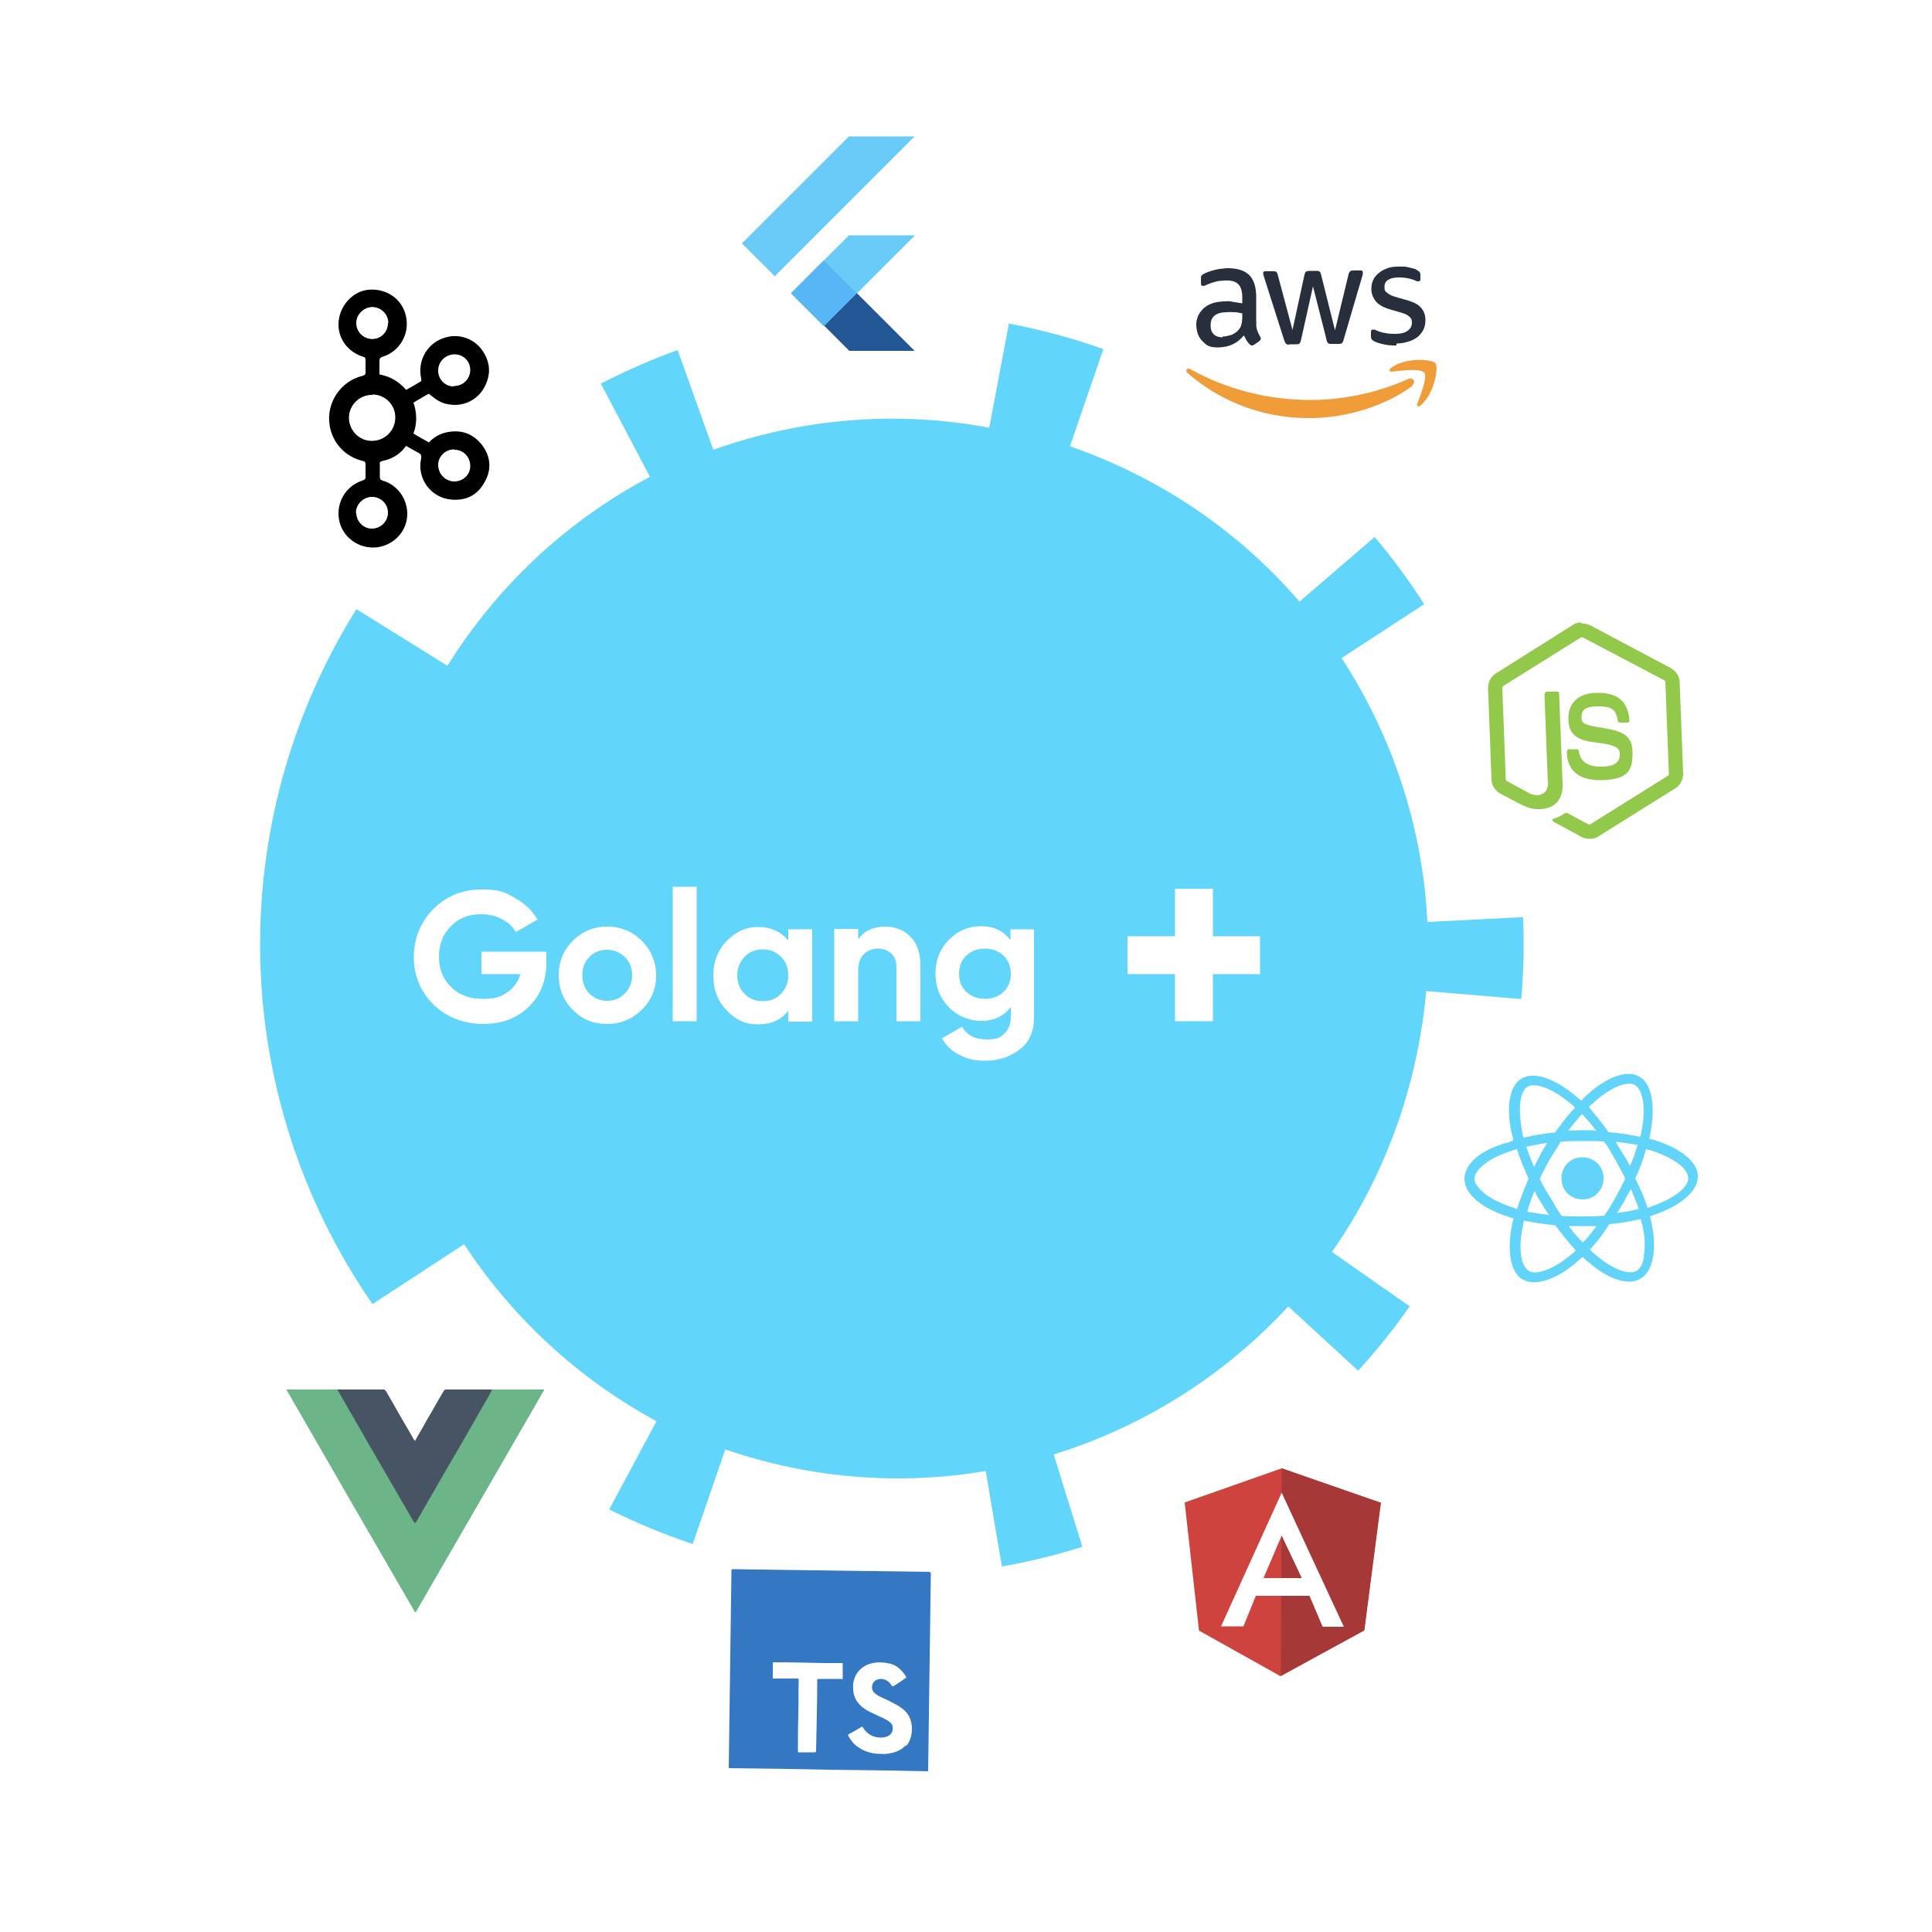 <svg xmlns="http://www.w3.org/2000/svg" xmlns:xlink="http://www.w3.org/1999/xlink" id="Layer_1" data-name="Layer 1" viewBox="0 0 500 500"><defs><style>      .cls-1 {        filter: url(#drop-shadow-6);      }      .cls-1, .cls-2, .cls-3, .cls-4, .cls-5, .cls-6, .cls-7, .cls-8, .cls-9, .cls-10, .cls-11, .cls-12, .cls-13, .cls-14, .cls-15, .cls-16, .cls-17, .cls-18, .cls-19, .cls-20, .cls-21, .cls-22, .cls-23, .cls-24, .cls-25, .cls-26 {        stroke-width: 0px;      }      .cls-1, .cls-7, .cls-13, .cls-19, .cls-20, .cls-21, .cls-22, .cls-25, .cls-26 {        fill: #fff;      }      .cls-2 {        fill: #235695;      }      .cls-3 {        fill: url(#linear-gradient);      }      .cls-4 {        fill: #62d5fa;      }      .cls-5 {        fill: #69cbf7;      }      .cls-6 {        fill: #000;      }      .cls-7 {        filter: url(#drop-shadow-4);      }      .cls-27 {        clip-path: url(#clippath-2);      }      .cls-8 {        fill: #56b6f6;      }      .cls-9 {        fill: #62d4f9;      }      .cls-28 {        clip-path: url(#clippath-6);      }      .cls-10 {        fill: #cf433f;      }      .cls-11 {        fill: none;      }      .cls-12 {        fill: #93c94a;      }      .cls-29 {        clip-path: url(#clippath-1);      }      .cls-30 {        clip-path: url(#clippath-4);      }      .cls-13 {        filter: url(#drop-shadow-3);      }      .cls-14 {        fill: #3478c4;      }      .cls-15 {        fill: #f09c38;      }      .cls-16 {        fill: #6bb589;      }      .cls-31 {        clip-path: url(#clippath);      }      .cls-17 {        fill: url(#radial-gradient);      }      .cls-18 {        fill: #465464;      }      .cls-19 {        filter: url(#drop-shadow-8);      }      .cls-20 {        filter: url(#drop-shadow-7);      }      .cls-21 {        filter: url(#drop-shadow-2);      }      .cls-32 {        clip-path: url(#clippath-3);      }      .cls-33 {        clip-path: url(#clippath-5);      }      .cls-23 {        fill: #272f3d;      }      .cls-24 {        fill: #a63937;      }      .cls-25 {        filter: url(#drop-shadow-5);      }      .cls-26 {        filter: url(#drop-shadow-1);      }    </style><filter id="drop-shadow-1" filterUnits="userSpaceOnUse"><feGaussianBlur stdDeviation="5.4"></feGaussianBlur></filter><filter id="drop-shadow-2" filterUnits="userSpaceOnUse"><feGaussianBlur stdDeviation="5.4"></feGaussianBlur></filter><filter id="drop-shadow-3" filterUnits="userSpaceOnUse"><feGaussianBlur stdDeviation="5.4"></feGaussianBlur></filter><filter id="drop-shadow-4" filterUnits="userSpaceOnUse"><feGaussianBlur stdDeviation="5.4"></feGaussianBlur></filter><filter id="drop-shadow-5" filterUnits="userSpaceOnUse"><feGaussianBlur stdDeviation="5.4"></feGaussianBlur></filter><filter id="drop-shadow-6" filterUnits="userSpaceOnUse"><feGaussianBlur stdDeviation="5.4"></feGaussianBlur></filter><filter id="drop-shadow-7" filterUnits="userSpaceOnUse"><feGaussianBlur stdDeviation="5.4"></feGaussianBlur></filter><filter id="drop-shadow-8" filterUnits="userSpaceOnUse"><feGaussianBlur stdDeviation="5.4"></feGaussianBlur></filter><clipPath id="clippath"><path class="cls-11" d="M236.8,60.9l-15,15,15,15h-17.1l-15-15,15-15h17.1ZM219.7,35.3l-27.8,27.8,8.5,8.5,36.3-36.3h-17.1Z"></path></clipPath><clipPath id="clippath-1"><path class="cls-11" d="M236.8,60.9l-15,15,15,15h-17.1l-15-15,15-15h17.1ZM219.7,35.3l-27.8,27.8,8.5,8.5,36.3-36.3h-17.1Z"></path></clipPath><clipPath id="clippath-2"><path class="cls-11" d="M236.8,60.9l-15,15,15,15h-17.1l-15-15,15-15h17.1ZM219.7,35.3l-27.8,27.8,8.5,8.5,36.3-36.3h-17.1Z"></path></clipPath><clipPath id="clippath-3"><path class="cls-11" d="M236.8,60.9l-15,15,15,15h-17.1l-15-15,15-15h17.1ZM219.7,35.3l-27.8,27.8,8.5,8.5,36.3-36.3h-17.1Z"></path></clipPath><linearGradient id="linear-gradient" x1="6810.7" y1="969.3" x2="6974.7" y2="1133.3" gradientTransform="translate(-48.6 123.7) scale(0 0)" gradientUnits="userSpaceOnUse"><stop offset="0" stop-color="#1c2579" stop-opacity=".4"></stop><stop offset="1" stop-color="#1c2579" stop-opacity="0"></stop></linearGradient><clipPath id="clippath-4"><path class="cls-11" d="M236.8,60.9l-15,15,15,15h-17.1l-15-15,15-15h17.1ZM219.7,35.3l-27.8,27.8,8.5,8.5,36.3-36.3h-17.1Z"></path></clipPath><radialGradient id="radial-gradient" cx="10969.6" cy="4372.2" fx="10969.6" fy="4372.2" r="7004.9" gradientTransform="translate(-120.4 80.1) scale(0)" gradientUnits="userSpaceOnUse"><stop offset="0" stop-color="#fff" stop-opacity=".1"></stop><stop offset="1" stop-color="#fff" stop-opacity="0"></stop></radialGradient><clipPath id="clippath-5"><rect class="cls-11" x="74.1" y="359.4" width="66.7" height="57.8"></rect></clipPath><clipPath id="clippath-6"><rect class="cls-11" x="74.1" y="359.4" width="66.7" height="57.8"></rect></clipPath></defs><circle class="cls-4" cx="230.8" cy="244.4" r="163.5" transform="translate(-105.2 234.8) rotate(-45)"></circle><path class="cls-26" d="M336.3,155.7c-15.8-18.4-36.3-32.2-59.4-40.2l32.1-93.3c39.6,13.6,74.9,37.6,102.1,69.2l-74.8,64.3Z"></path><path class="cls-21" d="M256.1,110.7c-23.8-4.5-48.5-2.5-71.5,5.7l-33.2-92.9c39.4-14.1,82-17.5,122.9-9.7l-18.3,97Z"></path><path class="cls-13" d="M168.2,123.4c-21.4,11.3-39.5,28.2-52.4,48.9l-83.8-52.1c22.1-35.6,53.3-64.6,90.2-84.1l46,87.3Z"></path><path class="cls-7" d="M369.4,238.5c-1.2-24.2-8.9-47.8-22.2-68.2l82.7-53.9c22.8,35,36,75.6,38.1,117.2l-98.6,5Z"></path><path class="cls-25" d="M425.6,380.6l-80.9-56.6c7.3-10.4,13.1-21.9,17.3-34.1,3.7-10.9,6.1-22.1,7.1-33.4l98.3,8.2c-1.6,19.5-5.7,38.8-12.1,57.4-7.2,20.9-17.2,40.6-29.8,58.6Z"></path><path class="cls-1" d="M301.9,470.7l-29.2-94.3c23.3-7.2,44.3-20.5,60.7-38.3l72.6,66.8c-28.2,30.7-64.3,53.4-104.2,65.8Z"></path><path class="cls-20" d="M155.6,468.4l32.1-93.3c21.7,7.5,45,9.4,67.4,5.6l16.5,97.3c-38.7,6.6-78.8,3.2-116-9.6Z"></path><path class="cls-19" d="M37.5,376l82.6-54c12.6,19.2,29.8,35,49.8,45.8l-46.6,87c-34.5-18.5-64.2-45.8-85.8-78.7Z"></path><g><path class="cls-9" d="M428.8,295.2c-.7-.2-1.3-.3-2-.5.2-.4.2-.9.3-1.3,1.4-7.3.4-13-2.9-14.8-3.1-1.8-8.3,0-13.5,4.8-.5.4-1.1.9-1.4,1.5-.4-.4-.7-.5-1.1-.9-5.5-4.8-11.1-6.8-14.4-4.9-3.1,1.8-4.1,7.3-2.6,14.1.2.7.4,1.3.4,2-.7.2-1.4.6-2.2.7-6.5,1.9-10.4,5.5-10.4,9.2,0,3.8,4.4,7.6,11.1,9.7.5.2,1.1.4,1.6.5-.2.7-.3,1.5-.5,2.2-1.2,6.7-.2,12,3,13.7s8.7,0,14.1-4.8c.4-.4.9-.7,1.3-1.1.5.5,1.1,1.1,1.6,1.4,5.1,4.5,10.4,6.1,13.4,4.2,3.2-1.8,4.3-7.6,2.8-14.5-.2-.5-.2-1.1-.4-1.6.4-.2.7-.2,1.1-.4,6.9-2.4,11.3-6.1,11.3-9.9.1-3.6-4.2-7.2-10.8-9.3ZM412.6,285.2c4.5-4,8.6-5.5,10.5-4.4,2,1.1,3,5.9,1.7,12.1,0,.4-.2.7-.3,1.3-2.5-.5-5.3-1-8.2-1.2-1.7-2.5-3.5-4.5-5.1-6.5.4-.4.9-.9,1.4-1.3ZM397.1,308.2c.6,1.1,1.1,2.2,1.8,3.1.6,1.1,1.3,2.2,2,3.1-2-.2-3.8-.5-5.6-.8.3-1.6,1.1-3.5,1.8-5.3ZM397,302c-.7-1.8-1.5-3.6-2-5.2,1.8-.4,3.6-.8,5.4-1-.7,1.1-1.2,2-1.8,3.1-.5,1.1-1.1,2-1.6,3.1ZM398.5,305.1c.7-1.6,1.6-3.3,2.5-4.9h0c.9-1.6,2-3.1,2.9-4.7,1.8-.2,3.6-.2,5.6-.2s3.8,0,5.6.1c1.1,1.4,2,3.1,2.9,4.7s1.8,3.2,2.6,4.9c-.7,1.6-1.6,3.3-2.5,4.9h0c-.9,1.6-1.8,3.1-2.9,4.7-1.8.2-3.6.2-5.6.2s-3.8,0-5.4-.1c-1.1-1.4-2-3.1-2.9-4.7-1.1-1.6-2-3.2-2.8-4.9ZM420.3,311c.5-1.1,1.2-2.2,1.8-3.3.7,1.8,1.5,3.6,2,5.2-1.8.4-3.6.8-5.6,1,.5-.7,1.1-1.8,1.8-2.9ZM421.8,301.7c-.6-1.1-1.1-2.2-1.8-3.1-.6-1.1-1.3-2-1.8-3.1,2,.2,3.8.5,5.6.8-.5,1.8-1.1,3.5-1.9,5.3ZM409.4,288.3h0c1.3,1.3,2.4,2.7,3.7,4.3-2.4-.2-4.7-.1-7.2,0,1.1-1.5,2.3-2.9,3.6-4.4ZM395.4,281.2c2-1.1,6.5.5,11.3,4.6.4.2.5.5.9.9-1.8,1.8-3.4,4-5.2,6.4-2.9.2-5.6.8-8.1,1.3-.2-.5-.4-1.3-.4-1.8h0c-1.1-6-.5-10.3,1.5-11.4ZM392.6,312.9c-.5-.2-1.1-.4-1.5-.5-2.9-1.1-5.5-2.3-7.1-3.7-1.5-1.3-2.4-2.5-2.4-3.6,0-2.2,3.2-5.1,8.8-7,.7-.2,1.4-.6,2.2-.7.7,2.5,1.9,5.1,3,7.6-1.2,2.9-2.3,5.5-3,8ZM406.8,324.5c-2.3,2-4.7,3.5-6.8,4.2h0c-1.8.7-3.4.8-4.3.2-2-1.1-2.8-5.4-1.7-11,.2-.7.3-1.3.3-2,2.5.5,5.3.9,8.2,1.2,1.7,2.3,3.5,4.5,5.3,6.5-.2.2-.5.5-.9.9ZM409.7,321.6c-1.3-1.3-2.6-2.7-3.7-4.3,1.1,0,2.4,0,3.6,0h3.6c-1.3,1.6-2.3,3.1-3.6,4.3ZM425.5,325.1c-.3,2-1.1,3.3-2,3.8-2,1.1-6-.3-10.5-4.1-.5-.4-1.1-.9-1.5-1.4,1.6-1.8,3.4-4,5-6.6,2.9-.2,5.8-.8,8.1-1.3.2.5.2.9.4,1.4.8,3.3.8,6,.4,8.1ZM427.5,312.2h0c-.4.2-.7.2-1.1.4-.7-2.3-1.9-5.1-3.2-7.6,1.2-2.5,2.1-5.1,2.8-7.6.5.2,1.3.3,1.8.5,5.6,1.9,9.1,4.6,9.1,7,.2,2.2-3.6,5.3-9.5,7.3Z"></path><path class="cls-9" d="M409.5,299.5c3.1,0,5.5,2.3,5.5,5.4,0,3.1-2.3,5.5-5.4,5.5-3.1,0-5.5-2.3-5.5-5.4s2.3-5.5,5.4-5.5"></path></g><path class="cls-12" d="M409.2,161.1c-.8,0-1.5.2-2.1.6l-20,12.6c-1.3.8-2,2.3-2,3.8l.9,23.6c0,1.5.9,2.9,2.3,3.7l5.5,2.9c2.6,1.2,3.6,1.1,4.8,1.1,3.8-.1,6-2.6,5.8-6.6l-.9-23.3c0-.3-.3-.6-.6-.5h-2.6c-.3.1-.6.4-.6.7l.9,23.3c0,1.8-1.7,3.7-4.8,2.3l-5.7-3.1c-.2,0-.4-.3-.4-.5l-.9-23.6c0-.2.1-.5.3-.6l20-12.5c.2-.1.4-.1.6,0l20.9,11c.2.1.4.3.4.6l.9,23.6c0,.2,0,.5-.3.6l-20,12.5c-.2.1-.4.1-.6,0l-5.4-2.9c-.2,0-.4,0-.5,0-1.4.9-1.7,1-3,1.5-.3.1-.8.3.2.9l7,3.8c.7.3,1.4.5,2.2.5.7,0,1.5-.2,2.1-.6l20-12.5c1.3-.8,2-2.3,2-3.8l-.9-23.6c0-1.5-.9-2.9-2.3-3.7l-20.9-11.1c-.7-.3-1.4-.5-2.1-.4h0Z"></path><path class="cls-12" d="M413.3,179.3c-4.7,0-7.5,2.6-7.4,6.7,0,4.5,2.8,5.7,7.4,6.2,5.4.6,5.8,1.6,5.9,2.9,0,2.3-1.4,3.3-4.9,3.3s-5.3-1.3-5.7-4c0-.3-.2-.5-.5-.5h-2.1c-.3,0-.5.3-.5.6,0,3.4,1.6,7.5,8.8,7.4s8.2-2.6,8.2-7.1c0-4.4-2.5-5.6-7.6-6.4-5.1-.8-5.6-1.2-5.6-2.7s.4-2.9,4.2-2.9,4.7.9,5.2,3.7c0,.3.2.5.5.5h2.1c.1,0,.3-.1.3-.2,0-.1.2-.3.1-.4-.4-4.9-3-7.1-8.3-7.1h0Z"></path><g><path class="cls-10" d="M306.7,388.8l25-8.8,25.6,8.9-4.3,33.1-21.6,11.8-21.1-11.8-3.7-33.1Z"></path><path class="cls-24" d="M357.3,388.9l-25.6-8.9-.2,53.7,21.6-11.8,4.3-33.1h0Z"></path><path class="cls-22" d="M331.7,386.3l-15.7,34.6h5.8c0,0,3.2-7.9,3.2-7.9h13.9c0,0,3.4,8,3.4,8h5.5c0,.1-16.1-34.7-16.1-34.7h0ZM331.7,397.4l5.2,11h-9.9s4.7-11,4.7-11Z"></path></g><path class="cls-14" d="M240.5,406.8c-17-.2-34-.5-50.9-.7-.2,0-.3,0-.3.3-.2,17-.5,34-.7,50.9,0,.2,0,.3.3.3,8.5.1,17,.2,25.5.4,8.5.1,17,.2,25.5.4.2,0,.3,0,.3-.3.2-17,.5-34,.7-50.9,0-.2,0-.3-.3-.3ZM217.9,434.5c-2,0-4,0-6,0q-.4,0-.4.4c0,6.1-.2,12.2-.3,18.2q0,.4-.4.4c-1.3,0-2.7,0-4,0-.3,0-.3,0-.3-.3,0-3.1,0-6.1.1-9.2s0-6.1.1-9.2c0-.3,0-.4-.4-.4-2,0-4,0-6,0-.3,0-.4,0-.3-.4,0-1.1,0-2.1,0-3.2,0-.7,0-.6.7-.6,4.2,0,8.3.1,12.5.2,1.5,0,3.1,0,4.6,0,.3,0,.3,0,.3.3,0,1.2,0,2.4,0,3.6,0,.3,0,.3-.3.3ZM234.5,451.6c-1.1,1.2-2.4,1.8-3.9,2.1-.9.2-1.9.3-2.8.2-2.3,0-4.4-.7-6.2-2.1-.9-.7-1.5-1.6-2.1-2.6,0-.2,0-.2,0-.3,1.2-.7,2.4-1.3,3.5-2,.2-.1.2,0,.3.1.4.7.9,1.2,1.5,1.7,1.4,1.1,3.8,1.3,5.2.5,1.3-.8,1.4-2.7.3-3.5-.7-.6-1.6-1-2.5-1.4-1.4-.7-2.8-1.2-4.1-2.1-1.4-1-2.5-2.3-2.8-4.1-.3-2-.1-4,1.3-5.6,1.1-1.3,2.6-2,4.3-2.2,1.4-.2,2.8,0,4.1.3,1.7.5,2.9,1.8,3.9,3.3,0,.1,0,.2,0,.3-1.1.8-2.2,1.5-3.3,2.2-.1,0-.2,0-.3,0-.2-.2-.3-.5-.5-.7-.8-1-2.2-1.5-3.4-1-1.3.4-1.8,2.2-.8,3.3.3.3.7.6,1,.8,1.1.6,2.2,1,3.3,1.6,1,.5,2,1,2.9,1.7,1.7,1.2,2.5,2.9,2.6,5,0,1.8-.3,3.4-1.5,4.8Z"></path><g><path class="cls-23" d="M325.1,83.7c0,.8.1,1.4.3,1.9.2.5.4,1,.7,1.5.1.2.2.3.2.5,0,.2-.1.4-.4.7l-1.3.9c-.2.1-.4.2-.6.2s-.4-.1-.6-.3c-.3-.3-.6-.7-.8-1-.2-.4-.4-.8-.7-1.3-1.6,2-3.7,3-6.3,3.1s-3.3-.5-4.3-1.5c-1.1-1-1.6-2.4-1.7-4.1s.6-3.3,1.9-4.5,3-1.7,5.2-1.8,1.5,0,2.3.1,1.6.3,2.5.4v-1.6c0-1.6-.4-2.8-1.1-3.4-.7-.7-1.9-1-3.5-.9s-1.5.1-2.3.3-1.6.5-2.3.8c-.3.2-.6.2-.7.3-.1,0-.3,0-.3,0-.3,0-.5-.2-.5-.7v-1.1c0-.3,0-.6.1-.8s.3-.3.6-.5c.7-.4,1.6-.7,2.7-1,1-.3,2.2-.4,3.3-.5,2.6,0,4.4.5,5.7,1.7,1.2,1.1,1.8,2.9,1.9,5.3v7c.1,0,.1,0,.1,0ZM316.4,87.1c.7,0,1.4-.2,2.2-.4.8-.3,1.5-.8,2-1.4.3-.4.6-.9.7-1.4s.2-1.1.2-1.9v-.9c-.6-.1-1.3-.3-2-.3s-1.4-.1-2,0c-1.4,0-2.5.3-3.2.9s-1,1.4-1,2.5.3,1.8.8,2.3c.5.5,1.3.8,2.3.8ZM333.7,89.2c-.4,0-.6,0-.8-.2-.2-.1-.3-.4-.5-.8l-5.3-16.6c-.1-.4-.2-.7-.2-.9,0-.3.2-.5.5-.5h2.1c.4,0,.7,0,.8.2.2.1.3.4.4.8l3.8,14.2,3.1-14.3c.1-.4.2-.7.4-.8s.5-.2.9-.2h1.7c.4,0,.7,0,.9.2.2.1.3.4.4.8l3.6,14.4,3.5-14.5c.1-.4.3-.7.4-.8.2-.1.4-.2.8-.2h2c.3,0,.5.1.5.5s0,.2,0,.3c0,.1,0,.3-.1.5l-4.9,16.7c-.1.4-.3.7-.4.8s-.4.2-.8.2h-1.9c-.4,0-.7,0-.9-.2s-.3-.4-.4-.9l-3.5-13.8-3.1,13.9c-.1.4-.2.7-.4.9-.2.2-.5.2-.9.2h-1.9ZM361.4,89.4c-1.1,0-2.2,0-3.3-.3-1.1-.2-1.9-.5-2.5-.8-.3-.2-.6-.4-.7-.6,0-.2-.1-.4-.1-.6v-1.1c0-.5.1-.7.5-.7s.3,0,.4,0c.1,0,.3.1.5.2.7.3,1.5.6,2.4.7.9.2,1.7.2,2.6.2,1.4,0,2.4-.3,3.1-.8.7-.5,1.1-1.2,1.1-2.1s-.2-1.1-.6-1.5c-.4-.4-1.1-.8-2.2-1.1l-3.1-.9c-1.6-.5-2.8-1.2-3.5-2.1-.7-.9-1.1-2-1.1-3.1s.2-1.7.5-2.4.9-1.3,1.5-1.8c.6-.5,1.4-.9,2.2-1.2s1.8-.4,2.7-.4,1,0,1.4,0c.5,0,.9.1,1.4.2.4.1.8.2,1.2.3.4.1.7.2.9.4.3.2.5.3.7.5.1.2.2.4.2.7v1c0,.5-.1.7-.5.7s-.5,0-.8-.2c-1.2-.5-2.6-.8-4.1-.8s-2.2.2-2.9.6-1,1-1,1.9.2,1.1.7,1.5,1.2.8,2.4,1.1l3.1.9c1.6.5,2.7,1.1,3.4,2s1,1.9,1,3-.2,1.8-.5,2.5c-.4.7-.9,1.4-1.5,1.9-.7.5-1.4.9-2.4,1.2-1,.3-2,.5-3.1.5Z"></path><path class="cls-15" d="M365.6,99.8c-7,5.3-17.2,8.3-26.1,8.4-12.4.2-23.6-4.2-32.2-11.7-.7-.6,0-1.4.7-1,9.2,5.2,20.5,8.2,32.1,8,7.9-.1,16.5-1.9,24.3-5.4,1.2-.6,2.2.7,1.1,1.6ZM368.5,96.4c-.9-1.1-6-.5-8.3-.2-.7,0-.8-.5-.2-1,4-2.9,10.7-2.2,11.5-1.2.8,1-.1,7.6-3.8,10.9-.6.5-1.1.3-.9-.4.8-2.1,2.7-7,1.8-8.1Z"></path></g><polygon class="cls-22" points="326.1 242.3 313.9 242.3 313.9 230 304.1 230 304.1 242.3 291.8 242.3 291.8 252.1 304.1 252.1 304.1 264.3 313.9 264.3 313.9 252.1 326.1 252.1 326.1 242.3"></polygon><g><path class="cls-22" d="M141.4,246.4v2.6c0,4.8-1.5,8.6-4.6,11.6-3.1,3-7,4.4-11.8,4.4s-9.4-1.7-12.8-5c-3.4-3.4-5.1-7.5-5.1-12.3s1.7-9,5-12.4c3.4-3.4,7.5-5.1,12.5-5.1s6,.7,8.5,2.1c2.6,1.4,4.6,3.3,6,5.7l-5.6,3.2c-.8-1.4-2-2.5-3.6-3.3-1.6-.9-3.4-1.3-5.4-1.3-3.2,0-5.8,1-7.8,3.1-2.1,2.1-3.1,4.7-3.1,7.9s1,5.7,3.1,7.8c2.1,2.1,4.8,3.1,8.3,3.1s4.7-.6,6.3-1.7,2.8-2.7,3.4-4.7h-10.1v-5.8h16.7Z"></path><path class="cls-22" d="M166.1,261.3c-2.4,2.4-5.4,3.7-9,3.7s-6.5-1.2-8.9-3.7c-2.4-2.4-3.6-5.4-3.6-8.9s1.2-6.5,3.6-8.9c2.4-2.4,5.4-3.7,8.9-3.7s6.5,1.2,9,3.7c2.4,2.4,3.7,5.4,3.7,8.9s-1.2,6.5-3.7,8.9ZM152.5,257.1c1.2,1.2,2.8,1.9,4.6,1.9s3.4-.6,4.6-1.9c1.2-1.2,1.9-2.8,1.9-4.7s-.6-3.5-1.9-4.7c-1.2-1.2-2.8-1.9-4.6-1.9s-3.4.6-4.6,1.9c-1.2,1.2-1.8,2.8-1.8,4.7s.6,3.5,1.8,4.7Z"></path><path class="cls-22" d="M174.1,264.3v-34.8h6.2v34.8h-6.2Z"></path><path class="cls-22" d="M204,240.5h6.2v23.9h-6.2v-2.8c-1.8,2.3-4.4,3.5-7.8,3.5s-5.9-1.2-8.2-3.7c-2.3-2.4-3.4-5.4-3.4-8.9s1.1-6.5,3.4-8.9c2.3-2.4,5-3.7,8.2-3.7s5.9,1.2,7.8,3.5v-2.8ZM192.7,257.2c1.2,1.3,2.8,1.9,4.7,1.9s3.5-.6,4.7-1.9c1.3-1.3,1.9-2.9,1.9-4.8s-.6-3.6-1.9-4.8c-1.3-1.3-2.8-1.9-4.7-1.9s-3.5.6-4.7,1.9c-1.2,1.3-1.9,2.9-1.9,4.8s.6,3.6,1.9,4.8Z"></path><path class="cls-22" d="M229.1,239.8c2.6,0,4.8.9,6.5,2.6,1.7,1.7,2.6,4.2,2.6,7.3v14.6h-6.2v-13.9c0-1.6-.4-2.8-1.3-3.6-.9-.8-2-1.3-3.4-1.3s-2.9.5-3.8,1.5c-1,1-1.4,2.5-1.4,4.4v12.9h-6.2v-23.9h6.2v2.7c1.5-2.2,3.9-3.3,7.1-3.3Z"></path><path class="cls-22" d="M261.6,240.5h6v22.7c0,3.7-1.2,6.5-3.7,8.4s-5.4,2.9-8.8,2.9-4.8-.5-6.8-1.5c-2-1-3.5-2.4-4.5-4.3l5.2-3c1.2,2.2,3.3,3.3,6.3,3.3s3.5-.5,4.6-1.5c1.1-1,1.7-2.5,1.7-4.3v-2.6c-1.8,2.4-4.4,3.6-7.6,3.6s-6.2-1.2-8.5-3.6c-2.3-2.4-3.4-5.3-3.4-8.7s1.1-6.2,3.4-8.6c2.3-2.4,5.1-3.6,8.4-3.6s5.8,1.2,7.6,3.6v-3ZM250.1,256.7c1.3,1.2,2.9,1.8,4.8,1.8s3.5-.6,4.8-1.8c1.3-1.2,1.9-2.8,1.9-4.7s-.6-3.4-1.9-4.7c-1.3-1.2-2.9-1.8-4.8-1.8s-3.5.6-4.8,1.8c-1.3,1.2-1.9,2.8-1.9,4.7s.6,3.5,1.9,4.7Z"></path></g><g><g class="cls-31"><path class="cls-5" d="M213.3,84.4l23.5-23.5h-17.1l-15,15,8.5,8.5Z"></path></g><g class="cls-29"><path class="cls-5" d="M191.9,63l27.8-27.8h17.1l-36.3,36.3-8.5-8.5Z"></path></g><g class="cls-27"><path class="cls-2" d="M219.7,90.8h17.1l-15-15-8.5,8.5,6.4,6.4Z"></path></g><g class="cls-32"><path class="cls-3" d="M221.8,75.9l-8.5,8.5,12.7-4.4-4.1-4.2Z"></path></g><g class="cls-30"><path class="cls-8" d="M204.7,75.9l8.5-8.5,8.5,8.5-8.5,8.5-8.5-8.5Z"></path></g><path class="cls-17" d="M236.8,60.9l-15,15,15,15h-17.1l-15-15,15-15h17.1ZM219.7,35.3l-27.8,27.8,8.5,8.5,36.3-36.3h-17.1Z"></path></g><g><g class="cls-33"><path class="cls-16" d="M127.4,359.6h13.5c-11.1,19.2-22.2,38.5-33.4,57.8-11.2-19.3-22.3-38.5-33.4-57.8h13.3c.7.3.9,1,1.1,1.6,6,10.5,12.2,21,18.2,31.6,0,.1.1.1.1.2.5.8.6.8,1,0,5.2-9,10.5-18.1,15.7-27.1,1-1.8,2-3.6,3.2-5.4.1-.2.3-.6.6-.8"></path></g><g class="cls-28"><path class="cls-18" d="M127.4,359.6c-1,2-2.3,4-3.4,6-3.7,6.6-7.6,13.1-11.3,19.6-1.6,2.8-3.3,5.7-4.9,8.5-.3.6-.5.5-.8,0-3.6-6.2-7.2-12.4-10.9-18.8-2.9-5.1-5.9-10.2-8.8-15.3h11.9c.5,0,.6.3.8.6,2.3,4,4.5,7.9,6.8,11.8.1.2.3.6.6.9,1-1.8,2-3.4,2.9-5.1,1.5-2.5,2.9-5.1,4.4-7.6.2-.3.3-.6.8-.6,4.1,0,7.9,0,11.9,0"></path></g></g><g><path class="cls-22" d="M98.2,96.9c0-1.3,0-2.5,0-3.7,0-.7.2-1,.9-1.2,4.3-1.4,6.9-5.8,6-10.3-1-4.6-5.2-7.5-9.9-7-4.3.5-7.7,4.5-7.6,9,0,3.8,2.6,7.1,6.3,8.3.5.2.7.4.7.9,0,1,0,1.9,0,2.9,0,.7-.2,1-.9,1.2-5.7,1.4-9.4,7-8.4,12.7.7,4.7,4.1,8.2,8.6,9.3.5.1.8.3.7.9,0,1,0,2,0,3,0,.7-.2,1-.9,1.2-4.5,1.4-7.1,6.2-5.8,10.8,1.2,4.5,5.9,7.3,10.5,6.3,3.9-.9,6.8-4.3,7-8.3.1-4-2.4-7.7-6.3-8.8-.6-.2-.8-.4-.8-1,0-1.1,0-2.1,0-3.2,0-.6.2-.8.7-.9,1.9-.4,3.5-1.2,4.9-2.5.5-.4.8-.9,1.2-1.4,1.3.7,2.3,1.4,3.4,1.9.6.3.7.6.5,1.3-1.2,5.3,2.5,10.3,7.9,10.7,3.7.3,6.7-1.3,8.5-4.5,1.8-3.3,1.6-6.7-.7-9.7-2.3-3-5.4-4-9.2-3.2-1.8.4-3.2,1.4-4.5,2.6-1.4-.8-2.7-1.6-4-2.3,1-2.7.9-5.4,0-8,1.2-.7,2.3-1.3,3.4-2,.2-.1.4-.2.6-.3,2.3,2,3.3,2.5,5.5,2.8,3.4.5,7-1.1,8.7-4.2,1.9-3.3,1.8-6.6-.3-9.7-2-3-5.6-4.4-9.1-3.6-4.9,1.1-7.9,5.8-6.8,10.8,0,.2,0,.7-.1.7-1.2.8-2.5,1.5-3.8,2.2-1.9-2.2-4.1-3.5-6.9-4Z"></path><path class="cls-6" d="M98.2,96.9c2.8.5,5.1,1.9,6.9,4,1.3-.7,2.5-1.4,3.8-2.2.1,0,.2-.5.1-.7-1.1-5,1.9-9.7,6.8-10.8,3.4-.8,7.1.6,9.1,3.6,2.1,3.1,2.2,6.4.3,9.7-1.8,3.1-5.3,4.7-8.7,4.2-2.1-.3-3.1-.8-5.5-2.8-.2.1-.4.2-.6.3-1.1.6-2.2,1.3-3.4,2,.9,2.6,1,5.3,0,8,1.3.8,2.6,1.5,4,2.3,1.2-1.3,2.7-2.2,4.5-2.6,3.7-.8,6.8.2,9.2,3.2,2.3,3,2.6,6.4.7,9.7-1.8,3.3-4.7,4.8-8.5,4.5-5.4-.4-9.1-5.5-7.9-10.7.1-.6,0-1-.5-1.3-1.1-.6-2.2-1.2-3.4-1.9-.4.4-.7,1-1.2,1.4-1.4,1.3-3,2.1-4.9,2.5-.6.1-.8.3-.7.9,0,1.1,0,2.1,0,3.2,0,.6.2.8.8,1,3.8,1.1,6.4,4.8,6.3,8.8-.1,4-3,7.4-7,8.3-4.6,1-9.3-1.8-10.5-6.3-1.2-4.6,1.3-9.3,5.8-10.8.7-.2,1-.5.9-1.2,0-1,0-2,0-3,0-.6-.2-.8-.7-.9-4.6-1.1-7.9-4.7-8.6-9.3-.9-5.7,2.8-11.3,8.4-12.7.8-.2,1-.5.9-1.2,0-1,0-1.9,0-2.9,0-.6-.2-.8-.7-.9-3.8-1.2-6.3-4.5-6.3-8.3,0-4.5,3.4-8.5,7.6-9,4.8-.5,9,2.4,9.9,7,.9,4.4-1.6,8.9-6,10.3-.7.2-.9.5-.9,1.2,0,1.2,0,2.4,0,3.7ZM96.3,102.2c-3.3,0-5.9,2.7-5.9,5.9,0,3.2,2.6,5.9,5.9,5.9,3.3,0,6-2.6,6-6,0-3.3-2.7-5.9-5.9-5.9ZM100.4,83.6c0-2.2-1.8-4.1-4.1-4.1-2.2,0-4.1,1.9-4.1,4.1,0,2.3,1.9,4.1,4.1,4.1,2.3,0,4-1.8,4-4.1ZM117.5,99.9c2.3,0,4.1-1.8,4.1-4.1,0-2.2-1.8-4-4-4-2.3,0-4.2,1.8-4.2,4.1,0,2.3,1.8,4.1,4,4.1ZM117.6,116.4c-2.3,0-4.1,1.7-4.1,4,0,2.2,1.8,4.1,4,4.2,2.3,0,4.2-1.7,4.2-4,0-2.3-1.8-4.1-4-4.1ZM92.2,132.7c0,2.2,1.8,4.1,4,4.1,2.2,0,4.1-1.8,4.1-4,0-2.3-1.8-4.1-4.1-4.1-2.2,0-4.1,1.8-4.1,4.1Z"></path><path class="cls-22" d="M96.3,102.2c3.3,0,5.9,2.6,5.9,5.9,0,3.3-2.6,6-6,6-3.2,0-5.8-2.6-5.9-5.9,0-3.3,2.6-5.9,5.9-5.9Z"></path><path class="cls-22" d="M100.4,83.6c0,2.3-1.8,4.1-4,4.1-2.3,0-4.1-1.8-4.1-4.1,0-2.2,1.9-4.1,4.1-4.1,2.2,0,4.1,1.8,4.1,4.1Z"></path><path class="cls-22" d="M117.5,99.9c-2.3,0-4.1-1.8-4-4.1,0-2.3,1.9-4.1,4.2-4.1,2.2,0,4,1.8,4,4,0,2.3-1.8,4.1-4.1,4.1Z"></path><path class="cls-22" d="M117.6,116.4c2.3,0,4,1.8,4,4.1,0,2.3-1.9,4.1-4.2,4-2.2,0-4-1.9-4-4.2,0-2.2,1.9-4,4.1-4Z"></path><path class="cls-22" d="M92.2,132.7c0-2.2,1.8-4.1,4.1-4.1,2.3,0,4.1,1.8,4.1,4.1,0,2.2-1.9,4.1-4.1,4-2.2,0-4-1.9-4-4.1Z"></path></g></svg>